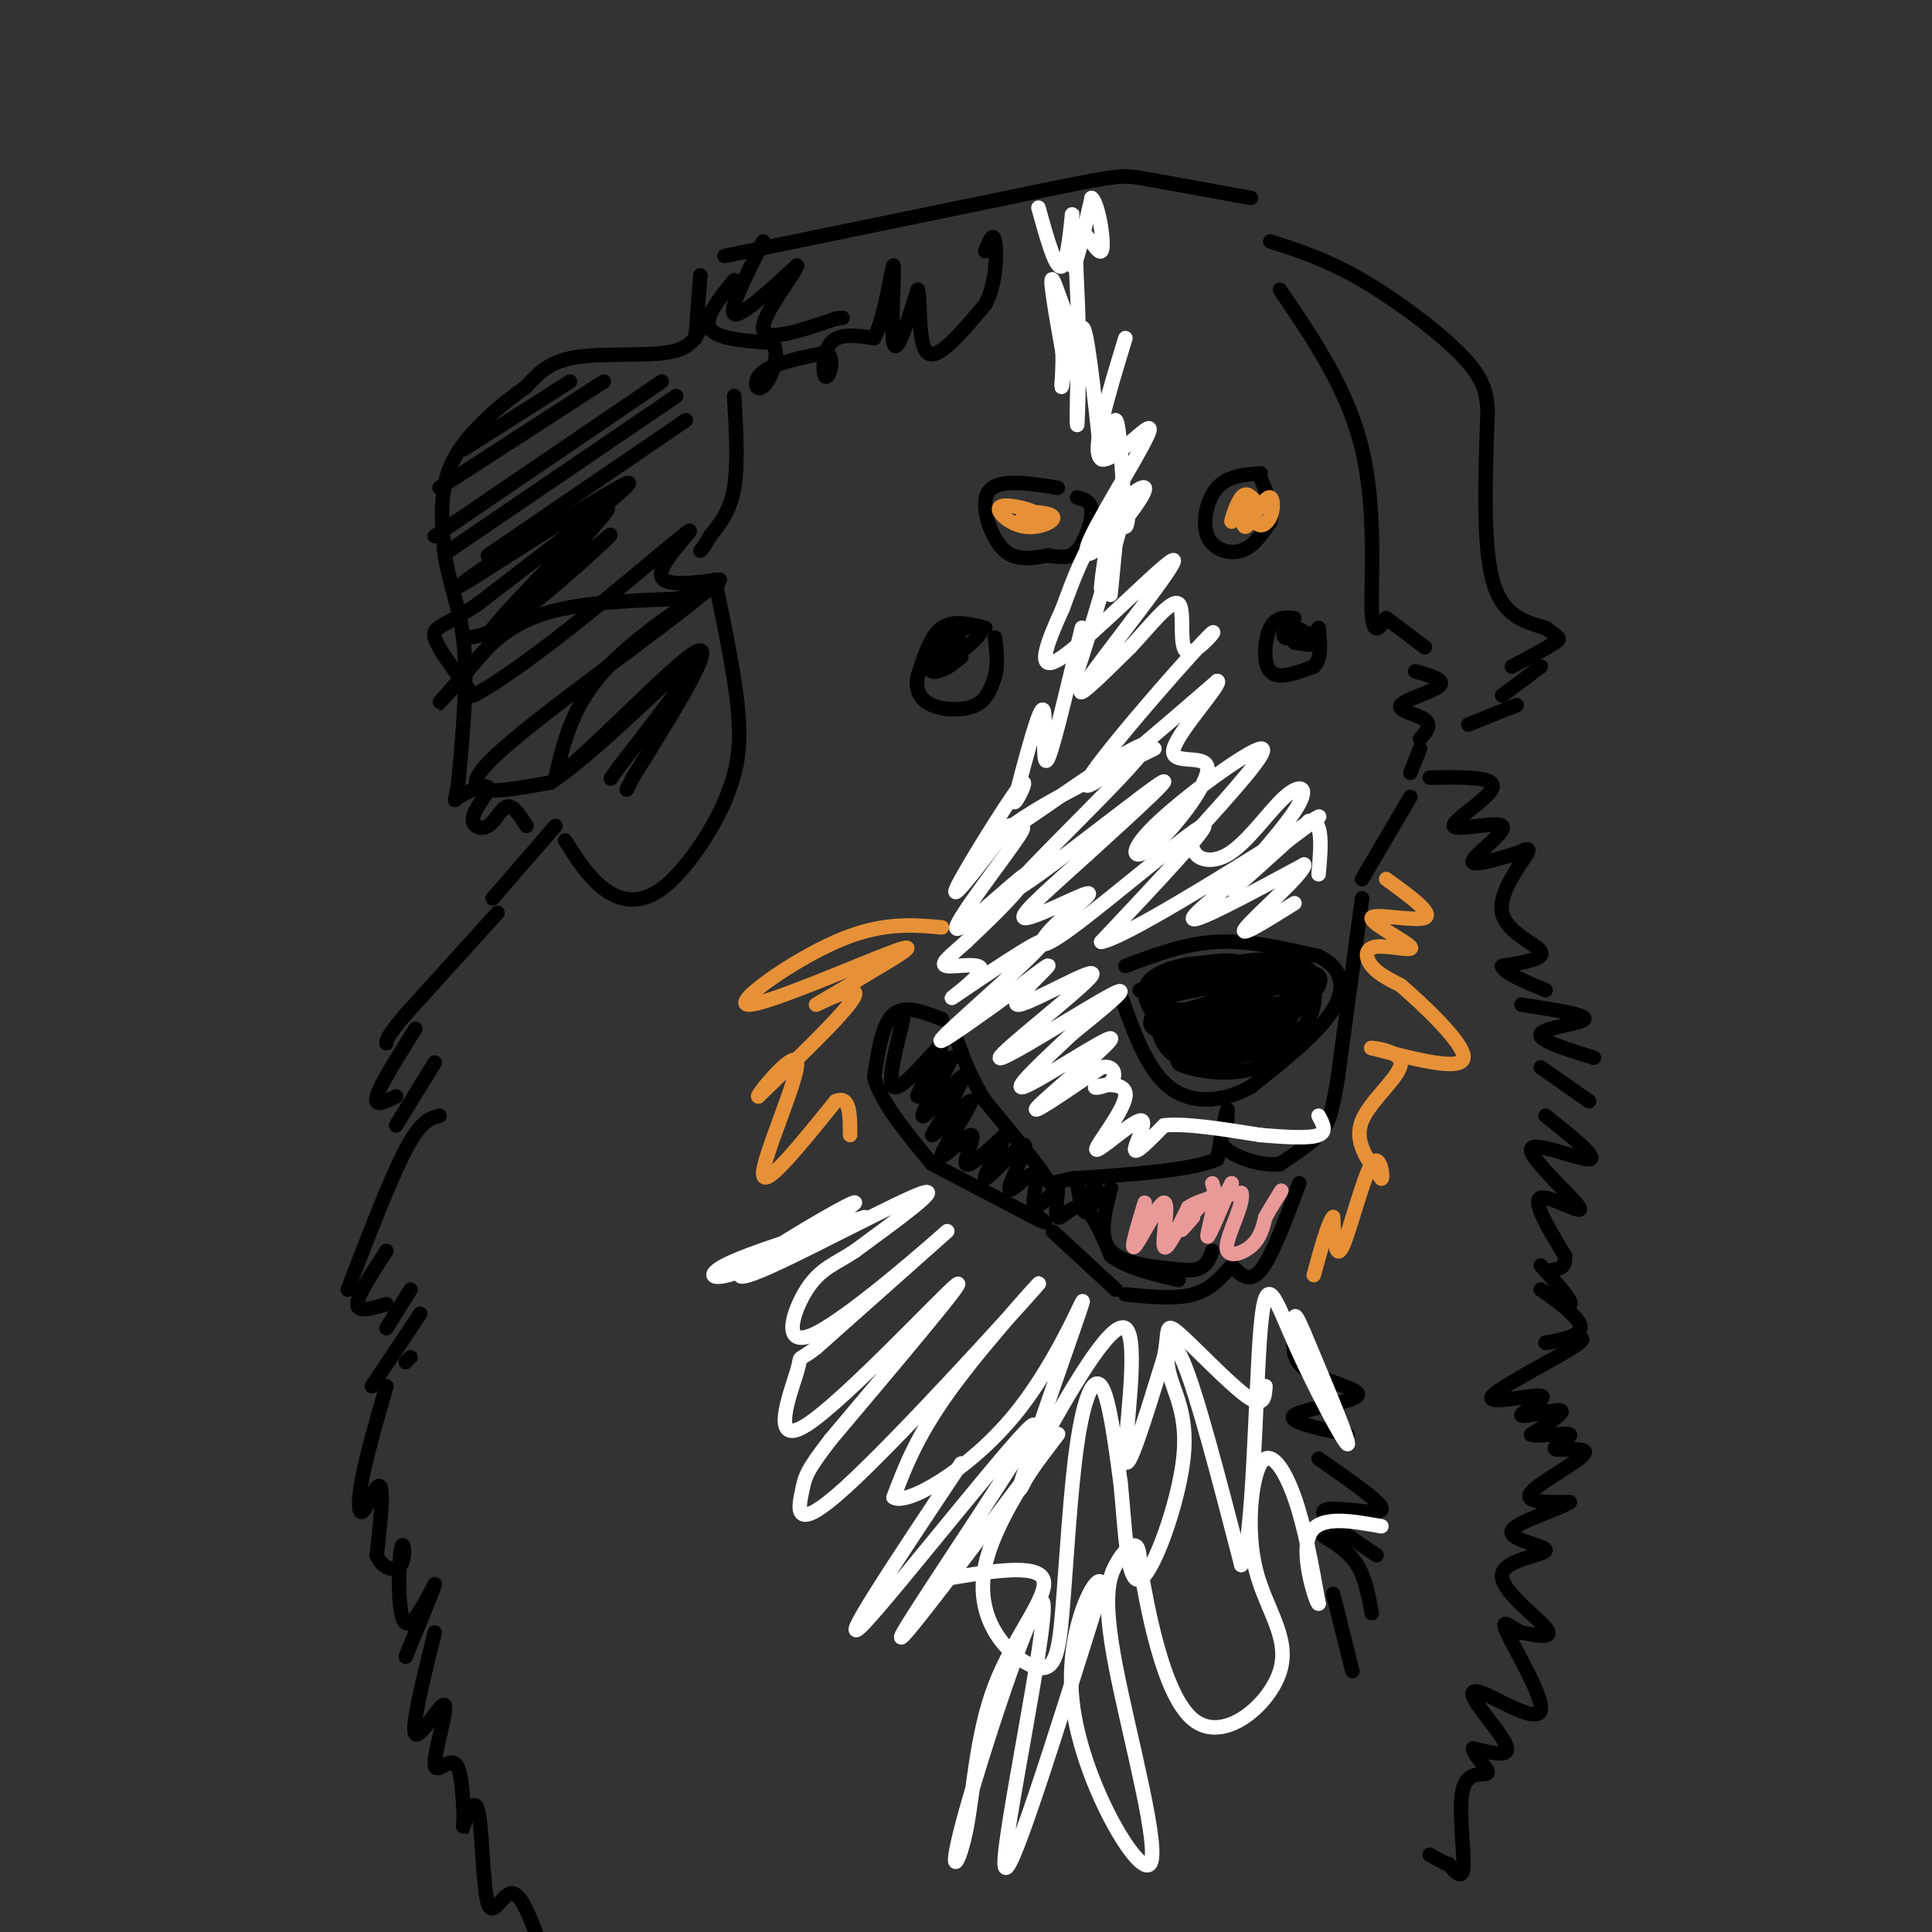<svg viewBox='0 0 400 400' version='1.1' xmlns='http://www.w3.org/2000/svg' xmlns:xlink='http://www.w3.org/1999/xlink'><rect x="0" y="0" width="400" height="400" fill="#333333" stroke="none"/><g fill='none' stroke='#000000' stroke-width='3' stroke-linecap='round' stroke-linejoin='round'><path d='M204,130c-3.333,-0.833 -6.667,-1.667 -9,0c-2.333,1.667 -3.667,5.833 -5,10'/><path d='M190,140c-0.583,2.833 0.458,4.917 3,6c2.542,1.083 6.583,1.167 9,0c2.417,-1.167 3.208,-3.583 4,-6'/><path d='M206,140c0.667,-2.333 0.333,-5.167 0,-8'/><path d='M195,138c3.589,-2.738 7.179,-5.476 8,-7c0.821,-1.524 -1.125,-1.833 -3,-1c-1.875,0.833 -3.679,2.810 -4,4c-0.321,1.190 0.839,1.595 2,2'/><path d='M198,136c0.536,-0.976 0.875,-4.417 0,-4c-0.875,0.417 -2.964,4.690 -3,6c-0.036,1.310 1.982,-0.345 4,-2'/><path d='M199,136c-0.785,0.756 -4.746,3.646 -6,3c-1.254,-0.646 0.201,-4.828 2,-6c1.799,-1.172 3.943,0.665 4,2c0.057,1.335 -1.971,2.167 -4,3'/><path d='M268,128c-1.911,-0.178 -3.822,-0.356 -5,2c-1.178,2.356 -1.622,7.244 0,9c1.622,1.756 5.311,0.378 9,-1'/><path d='M272,138c1.667,-1.500 1.333,-4.750 1,-8'/><path d='M272,131c-2.619,0.738 -5.238,1.476 -6,1c-0.762,-0.476 0.333,-2.167 2,-2c1.667,0.167 3.905,2.190 4,3c0.095,0.810 -1.952,0.405 -4,0'/><path d='M268,133c-0.667,-0.500 -0.333,-1.750 0,-3'/><path d='M219,101c-3.595,-0.583 -7.190,-1.167 -10,-1c-2.810,0.167 -4.833,1.083 -5,4c-0.167,2.917 1.524,7.833 4,10c2.476,2.167 5.738,1.583 9,1'/><path d='M217,115c2.536,0.369 4.375,0.792 6,-1c1.625,-1.792 3.036,-5.798 3,-8c-0.036,-2.202 -1.518,-2.601 -3,-3'/><path d='M261,98c-3.405,0.262 -6.810,0.524 -9,3c-2.190,2.476 -3.167,7.167 -2,10c1.167,2.833 4.476,3.810 7,3c2.524,-0.810 4.262,-3.405 6,-6'/><path d='M263,108c0.667,-2.500 -0.667,-5.750 -2,-9'/><path d='M265,60c7.022,10.311 14.044,20.622 17,33c2.956,12.378 1.844,26.822 2,33c0.156,6.178 1.578,4.089 3,2'/><path d='M287,128c1.833,1.333 4.917,3.667 8,6'/><path d='M263,50c5.800,1.844 11.600,3.689 19,8c7.400,4.311 16.400,11.089 21,16c4.600,4.911 4.800,7.956 5,11'/><path d='M308,85c-0.500,13.750 -1.000,27.500 1,35c2.000,7.500 6.500,8.750 11,10'/><path d='M320,130c2.556,2.000 3.444,2.000 2,3c-1.444,1.000 -5.222,3.000 -9,5'/><path d='M319,138c0.000,0.000 -8.000,6.000 -8,6'/><path d='M314,146c0.000,0.000 -10.000,4.000 -10,4'/><path d='M150,53c0.000,0.000 68.000,-14.000 68,-14'/><path d='M218,39c13.822,-2.800 14.378,-2.800 19,-2c4.622,0.800 13.311,2.400 22,4'/><path d='M145,57c0.000,0.000 -1.000,13.000 -1,13'/><path d='M145,68c-1.067,2.133 -2.133,4.267 -7,5c-4.867,0.733 -13.533,0.067 -19,1c-5.467,0.933 -7.733,3.467 -10,6'/><path d='M109,80c-4.800,3.422 -11.800,8.978 -15,15c-3.200,6.022 -2.600,12.511 -2,19'/><path d='M92,114c0.622,5.933 3.178,11.267 4,19c0.822,7.733 -0.089,17.867 -1,28'/><path d='M95,161c-0.577,5.442 -1.520,5.048 0,4c1.520,-1.048 5.501,-2.750 6,-2c0.499,0.750 -2.485,3.954 -3,6c-0.515,2.046 1.438,2.936 3,2c1.562,-0.936 2.732,-3.696 4,-4c1.268,-0.304 2.634,1.848 4,4'/><path d='M152,82c0.417,7.083 0.833,14.167 0,19c-0.833,4.833 -2.917,7.417 -5,10'/><path d='M147,111c-1.167,2.167 -1.583,2.583 -2,3'/><path d='M148,120c2.333,11.167 4.667,22.333 5,30c0.333,7.667 -1.333,11.833 -3,16'/><path d='M150,166c-2.786,6.429 -8.250,14.500 -13,18c-4.750,3.500 -8.786,2.429 -12,0c-3.214,-2.429 -5.607,-6.214 -8,-10'/><path d='M233,200c6.167,-2.333 12.333,-4.667 19,-5c6.667,-0.333 13.833,1.333 21,3'/><path d='M273,198c4.689,2.200 5.911,6.200 3,11c-2.911,4.800 -9.956,10.400 -17,16'/><path d='M259,225c-5.978,3.333 -12.422,3.667 -17,0c-4.578,-3.667 -7.289,-11.333 -10,-19'/><path d='M238,206c1.584,-2.337 3.167,-4.673 8,-6c4.833,-1.327 12.914,-1.644 9,0c-3.914,1.644 -19.823,5.250 -19,5c0.823,-0.250 18.378,-4.357 22,-5c3.622,-0.643 -6.689,2.179 -17,5'/><path d='M241,205c3.571,-0.811 20.998,-5.340 24,-5c3.002,0.340 -8.422,5.548 -16,8c-7.578,2.452 -11.310,2.148 -10,0c1.310,-2.148 7.663,-6.139 14,-8c6.337,-1.861 12.659,-1.593 15,0c2.341,1.593 0.700,4.509 0,6c-0.700,1.491 -0.458,1.555 -6,2c-5.542,0.445 -16.869,1.270 -21,1c-4.131,-0.270 -1.065,-1.635 2,-3'/><path d='M243,206c6.120,-1.527 20.419,-3.843 26,-4c5.581,-0.157 2.445,1.847 -1,4c-3.445,2.153 -7.199,4.455 -13,6c-5.801,1.545 -13.647,2.334 -16,1c-2.353,-1.334 0.789,-4.791 4,-7c3.211,-2.209 6.493,-3.170 11,-4c4.507,-0.830 10.239,-1.529 14,-1c3.761,0.529 5.549,2.285 2,5c-3.549,2.715 -12.436,6.387 -18,8c-5.564,1.613 -7.806,1.165 -10,0c-2.194,-1.165 -4.341,-3.047 -3,-5c1.341,-1.953 6.171,-3.976 11,-6'/><path d='M250,203c5.490,-1.774 13.715,-3.209 18,-3c4.285,0.209 4.629,2.061 2,5c-2.629,2.939 -8.230,6.965 -13,9c-4.770,2.035 -8.707,2.078 -11,2c-2.293,-0.078 -2.940,-0.275 -2,-2c0.940,-1.725 3.469,-4.976 10,-8c6.531,-3.024 17.065,-5.822 19,-4c1.935,1.822 -4.730,8.265 -11,12c-6.270,3.735 -12.144,4.764 -15,5c-2.856,0.236 -2.692,-0.321 -2,-2c0.692,-1.679 1.912,-4.480 6,-7c4.088,-2.520 11.044,-4.760 18,-7'/><path d='M269,203c3.427,-1.278 2.995,-0.972 3,0c0.005,0.972 0.448,2.612 0,5c-0.448,2.388 -1.786,5.525 -7,8c-5.214,2.475 -14.304,4.286 -18,4c-3.696,-0.286 -1.997,-2.671 0,-5c1.997,-2.329 4.292,-4.602 8,-7c3.708,-2.398 8.830,-4.921 11,-3c2.170,1.921 1.389,8.284 -1,12c-2.389,3.716 -6.385,4.783 -10,5c-3.615,0.217 -6.847,-0.417 -9,-1c-2.153,-0.583 -3.227,-1.115 -1,-4c2.227,-2.885 7.753,-8.123 12,-11c4.247,-2.877 7.213,-3.393 9,-3c1.787,0.393 2.393,1.697 3,3'/><path d='M269,206c-0.696,2.692 -3.938,7.923 -9,11c-5.062,3.077 -11.946,3.999 -16,2c-4.054,-1.999 -5.277,-6.919 -3,-11c2.277,-4.081 8.056,-7.324 12,-8c3.944,-0.676 6.054,1.216 7,3c0.946,1.784 0.729,3.461 -2,6c-2.729,2.539 -7.969,5.940 -11,7c-3.031,1.060 -3.854,-0.221 -6,-3c-2.146,-2.779 -5.616,-7.056 -3,-10c2.616,-2.944 11.319,-4.555 15,-3c3.681,1.555 2.341,6.278 1,11'/><path d='M254,211c-1.933,2.289 -7.267,2.511 -10,1c-2.733,-1.511 -2.867,-4.756 -3,-8'/><path d='M293,139c3.173,0.881 6.345,1.762 5,3c-1.345,1.238 -7.208,2.833 -8,4c-0.792,1.167 3.488,1.905 5,3c1.512,1.095 0.256,2.548 -1,4'/><path d='M294,155c0.000,0.000 -2.000,5.000 -2,5'/><path d='M292,165c0.000,0.000 -10.000,17.000 -10,17'/><path d='M282,186c0.000,0.000 -5.000,37.000 -5,37'/><path d='M277,223c-1.311,8.156 -2.089,10.044 -4,12c-1.911,1.956 -4.956,3.978 -8,6'/><path d='M265,241c-3.689,0.489 -8.911,-1.289 -11,-3c-2.089,-1.711 -1.044,-3.356 0,-5'/><path d='M254,233c0.089,-1.889 0.311,-4.111 0,-3c-0.311,1.111 -1.156,5.556 -2,10'/><path d='M252,240c-5.333,2.333 -17.667,3.167 -30,4'/><path d='M222,244c-5.467,1.067 -4.133,1.733 -6,-1c-1.867,-2.733 -6.933,-8.867 -12,-15'/><path d='M204,228c-3.000,-4.667 -4.500,-8.833 -6,-13'/><path d='M195,211c-3.833,-1.500 -7.667,-3.000 -10,-1c-2.333,2.000 -3.167,7.500 -4,13'/><path d='M181,223c1.333,5.167 6.667,11.583 12,18'/><path d='M193,241c0.000,0.000 21.000,11.000 21,11'/><path d='M214,252c3.667,1.833 2.333,0.917 1,0'/><path d='M218,255c0.000,0.000 13.000,12.000 13,12'/><path d='M230,246c-1.333,5.083 -2.667,10.167 0,13c2.667,2.833 9.333,3.417 16,4'/><path d='M246,263c3.500,0.000 4.250,-2.000 5,-4'/><path d='M255,262c1.833,1.917 3.667,3.833 6,1c2.333,-2.833 5.167,-10.417 8,-18'/><path d='M233,268c5.167,0.500 10.333,1.000 14,0c3.667,-1.000 5.833,-3.500 8,-6'/><path d='M223,245c0.556,3.156 1.111,6.311 2,6c0.889,-0.311 2.111,-4.089 2,-5c-0.111,-0.911 -1.556,1.044 -3,3'/><path d='M187,211c-1.667,6.583 -3.333,13.167 -2,14c1.333,0.833 5.667,-4.083 10,-9'/><path d='M195,216c-0.147,1.824 -5.515,10.884 -5,11c0.515,0.116 6.911,-8.711 7,-8c0.089,0.711 -6.130,10.961 -6,12c0.130,1.039 6.609,-7.132 8,-8c1.391,-0.868 -2.304,5.566 -6,12'/><path d='M193,235c1.356,-0.492 7.747,-7.723 8,-7c0.253,0.723 -5.633,9.400 -6,11c-0.367,1.600 4.786,-3.877 6,-4c1.214,-0.123 -1.510,5.108 -1,6c0.510,0.892 4.255,-2.554 8,-6'/><path d='M208,235c-0.225,1.702 -4.788,8.956 -4,9c0.788,0.044 6.927,-7.121 8,-7c1.073,0.121 -2.918,7.527 -3,9c-0.082,1.473 3.747,-2.988 5,-3c1.253,-0.012 -0.071,4.425 0,6c0.071,1.575 1.535,0.287 3,-1'/><path d='M217,248c0.978,-1.035 1.922,-3.123 2,-2c0.078,1.123 -0.710,5.456 0,6c0.710,0.544 2.917,-2.702 5,-2c2.083,0.702 4.041,5.351 6,10'/><path d='M230,260c3.333,2.500 8.667,3.750 14,5'/><path d='M115,171c0.000,0.000 -13.000,15.000 -13,15'/><path d='M103,189c0.000,0.000 -19.000,21.000 -19,21'/><path d='M84,210c-3.833,4.500 -3.917,5.250 -4,6'/><path d='M86,213c-3.667,5.833 -7.333,11.667 -8,14c-0.667,2.333 1.667,1.167 4,0'/><path d='M90,220c0.000,0.000 -8.000,13.000 -8,13'/><path d='M91,231c-1.917,0.500 -3.833,1.000 -7,7c-3.167,6.000 -7.583,17.500 -12,29'/><path d='M80,259c-3.000,4.583 -6.000,9.167 -6,11c0.000,1.833 3.000,0.917 6,0'/><path d='M85,267c0.000,0.000 -5.000,8.000 -5,8'/><path d='M87,272c0.000,0.000 -10.000,15.000 -10,15'/><path d='M85,281c0.000,0.000 -1.000,1.000 -1,1'/><path d='M80,287c-2.032,7.080 -4.064,14.159 -5,19c-0.936,4.841 -0.777,7.442 0,7c0.777,-0.442 2.171,-3.927 3,-5c0.829,-1.073 1.094,0.265 1,3c-0.094,2.735 -0.547,6.868 -1,11'/><path d='M78,322c0.963,2.627 3.871,3.696 5,2c1.129,-1.696 0.478,-6.156 0,-3c-0.478,3.156 -0.782,13.926 1,15c1.782,1.074 5.652,-7.550 6,-8c0.348,-0.450 -2.826,7.275 -6,15'/><path d='M90,338c-2.459,9.935 -4.919,19.869 -4,21c0.919,1.131 5.215,-6.542 6,-6c0.785,0.542 -1.943,9.300 -2,12c-0.057,2.700 2.555,-0.657 4,0c1.445,0.657 1.722,5.329 2,10'/><path d='M96,375c0.144,2.735 -0.497,4.573 0,3c0.497,-1.573 2.133,-6.556 3,-3c0.867,3.556 0.964,15.650 2,19c1.036,3.350 3.010,-2.043 5,-2c1.990,0.043 3.995,5.521 6,11'/><path d='M296,161c6.764,-0.118 13.528,-0.236 13,2c-0.528,2.236 -8.348,6.826 -8,8c0.348,1.174 8.863,-1.069 10,0c1.137,1.069 -5.104,5.448 -6,7c-0.896,1.552 3.552,0.276 8,-1'/><path d='M313,177c2.373,-0.764 4.306,-2.174 3,0c-1.306,2.174 -5.852,7.931 -5,12c0.852,4.069 7.100,6.448 8,8c0.900,1.552 -3.550,2.276 -8,3'/><path d='M311,200c0.167,1.333 4.583,3.167 9,5'/><path d='M315,208c6.733,1.044 13.467,2.089 13,3c-0.467,0.911 -8.133,1.689 -9,3c-0.867,1.311 5.067,3.156 11,5'/><path d='M319,221c0.000,0.000 10.000,7.000 10,7'/><path d='M320,231c5.537,4.429 11.075,8.858 9,9c-2.075,0.142 -11.762,-4.003 -12,-2c-0.238,2.003 8.974,10.155 10,12c1.026,1.845 -6.136,-2.616 -8,-2c-1.864,0.616 1.568,6.308 5,12'/><path d='M324,260c0.333,2.500 -1.333,2.750 -3,3'/><path d='M319,262c3.494,3.905 6.988,7.810 6,8c-0.988,0.190 -6.458,-3.333 -6,-3c0.458,0.333 6.845,4.524 8,7c1.155,2.476 -2.923,3.238 -7,4'/><path d='M320,278c1.786,-0.068 9.749,-2.240 7,0c-2.749,2.240 -16.212,8.890 -18,11c-1.788,2.110 8.098,-0.321 10,0c1.902,0.321 -4.180,3.394 -4,4c0.180,0.606 6.623,-1.255 8,-1c1.377,0.255 -2.311,2.628 -6,5'/><path d='M317,297c1.217,0.575 7.260,-0.487 8,0c0.740,0.487 -3.822,2.522 -3,3c0.822,0.478 7.029,-0.602 6,1c-1.029,1.602 -9.294,5.886 -11,8c-1.706,2.114 3.147,2.057 8,2'/><path d='M325,311c-2.094,1.461 -11.329,4.112 -12,6c-0.671,1.888 7.222,3.011 7,4c-0.222,0.989 -8.560,1.843 -9,5c-0.440,3.157 7.017,8.616 9,11c1.983,2.384 -1.509,1.692 -5,1'/><path d='M315,338c-2.040,-0.864 -4.638,-3.522 -3,0c1.638,3.522 7.514,13.226 7,16c-0.514,2.774 -7.416,-1.380 -11,-3c-3.584,-1.620 -3.850,-0.705 -2,2c1.850,2.705 5.814,7.202 6,9c0.186,1.798 -3.407,0.899 -7,0'/><path d='M305,362c-0.091,1.206 3.182,4.220 3,5c-0.182,0.780 -3.818,-0.675 -5,3c-1.182,3.675 0.091,12.478 0,16c-0.091,3.522 -1.545,1.761 -3,0'/><path d='M300,386c-1.167,-0.333 -2.583,-1.167 -4,-2'/><path d='M268,276c-0.315,2.911 -0.631,5.821 3,8c3.631,2.179 11.208,3.625 10,5c-1.208,1.375 -11.202,2.679 -13,4c-1.798,1.321 4.601,2.661 11,4'/><path d='M273,302c4.286,2.988 8.571,5.976 11,8c2.429,2.024 3.000,3.083 0,3c-3.000,-0.083 -9.571,-1.310 -10,0c-0.429,1.310 5.286,5.155 11,9'/><path d='M274,318c2.667,1.667 5.333,3.333 7,6c1.667,2.667 2.333,6.333 3,10'/><path d='M276,330c0.000,0.000 4.000,16.000 4,16'/></g>
<g fill='none' stroke='#ffffff' stroke-width='3' stroke-linecap='round' stroke-linejoin='round'><path d='M215,43c1.863,6.726 3.726,13.452 5,12c1.274,-1.452 1.958,-11.083 2,-11c0.042,0.083 -0.560,9.881 0,11c0.560,1.119 2.280,-6.440 4,-14'/><path d='M226,41c1.398,0.892 2.894,10.123 2,11c-0.894,0.877 -4.178,-6.600 -5,-3c-0.822,3.600 0.817,18.277 0,20c-0.817,1.723 -4.091,-9.508 -5,-11c-0.909,-1.492 0.545,6.754 2,15'/><path d='M220,73c0.126,4.780 -0.557,9.231 0,6c0.557,-3.231 2.356,-14.144 3,-11c0.644,3.144 0.135,20.347 0,20c-0.135,-0.347 0.104,-18.242 1,-20c0.896,-1.758 2.448,12.621 4,27'/><path d='M228,95c1.200,1.444 2.200,-8.444 3,-8c0.800,0.444 1.400,11.222 2,22'/><path d='M233,109c0.667,0.514 1.333,-9.202 0,-6c-1.333,3.202 -4.667,19.322 -5,19c-0.333,-0.322 2.333,-17.087 3,-18c0.667,-0.913 -0.667,14.025 -1,18c-0.333,3.975 0.333,-3.012 1,-10'/><path d='M231,112c0.929,-4.119 2.750,-9.417 1,-3c-1.750,6.417 -7.071,24.548 -9,30c-1.929,5.452 -0.464,-1.774 1,-9'/><path d='M224,130c-1.440,5.536 -5.542,23.875 -7,27c-1.458,3.125 -0.274,-8.964 -1,-10c-0.726,-1.036 -3.363,8.982 -6,19'/><path d='M210,166c0.202,0.857 3.708,-6.500 1,-3c-2.708,3.500 -11.631,17.857 -13,21c-1.369,3.143 4.815,-4.929 11,-13'/><path d='M209,171c1.026,-0.917 -1.908,3.289 -1,3c0.908,-0.289 5.658,-5.075 3,-1c-2.658,4.075 -12.723,17.010 -13,19c-0.277,1.990 9.233,-6.964 13,-10c3.767,-3.036 1.791,-0.153 -1,3c-2.791,3.153 -6.395,6.577 -10,10'/><path d='M200,195c-3.063,2.771 -5.719,4.699 -4,5c1.719,0.301 7.814,-1.024 7,1c-0.814,2.024 -8.538,7.398 -5,5c3.538,-2.398 18.337,-12.569 18,-11c-0.337,1.569 -15.811,14.877 -20,19c-4.189,4.123 2.905,-0.938 10,-6'/><path d='M206,208c4.757,-3.414 11.651,-8.949 11,-8c-0.651,0.949 -8.846,8.381 -6,8c2.846,-0.381 16.732,-8.576 15,-6c-1.732,2.576 -19.082,15.924 -19,17c0.082,1.076 17.595,-10.121 23,-13c5.405,-2.879 -1.297,2.561 -8,8'/><path d='M222,214c-4.874,4.584 -13.059,12.043 -10,11c3.059,-1.043 17.362,-10.589 18,-10c0.638,0.589 -12.389,11.311 -15,14c-2.611,2.689 5.195,-2.656 13,-8'/><path d='M228,221c2.781,-0.643 3.234,1.748 2,3c-1.234,1.252 -4.154,1.364 -3,1c1.154,-0.364 6.381,-1.202 6,2c-0.381,3.202 -6.370,10.446 -6,11c0.370,0.554 7.100,-5.582 9,-6c1.900,-0.418 -1.028,4.880 -1,6c0.028,1.120 3.014,-1.940 6,-5'/><path d='M241,233c4.333,-0.500 12.167,0.750 20,2'/><path d='M261,235c5.778,0.489 10.222,0.711 12,0c1.778,-0.711 0.889,-2.356 0,-4'/><path d='M239,155c-9.294,4.526 -18.588,9.053 -25,13c-6.412,3.947 -9.942,7.315 -2,2c7.942,-5.315 27.356,-19.311 25,-15c-2.356,4.311 -26.480,26.930 -27,29c-0.520,2.070 22.566,-16.409 29,-21c6.434,-4.591 -3.783,4.704 -14,14'/><path d='M225,177c-5.995,5.498 -13.982,12.243 -13,13c0.982,0.757 10.932,-4.474 13,-5c2.068,-0.526 -3.745,3.653 -7,7c-3.255,3.347 -3.953,5.863 4,0c7.953,-5.863 24.558,-20.104 27,-21c2.442,-0.896 -9.279,11.552 -21,24'/><path d='M228,195c4.541,-0.676 26.392,-14.367 37,-21c10.608,-6.633 9.971,-6.209 3,-1c-6.971,5.209 -20.278,15.203 -21,17c-0.722,1.797 11.139,-4.601 23,-11'/><path d='M270,179c0.467,1.400 -9.867,10.400 -12,13c-2.133,2.600 3.933,-1.200 10,-5'/><path d='M233,70c-3.623,11.889 -7.246,23.778 -5,25c2.246,1.222 10.360,-8.222 10,-6c-0.360,2.222 -9.196,16.112 -12,22c-2.804,5.888 0.424,3.774 4,0c3.576,-3.774 7.501,-9.208 7,-10c-0.501,-0.792 -5.429,3.060 -9,8c-3.571,4.940 -5.786,10.970 -8,17'/><path d='M220,126c-2.947,6.528 -6.316,14.348 0,10c6.316,-4.348 22.316,-20.863 23,-20c0.684,0.863 -13.947,19.104 -18,25c-4.053,5.896 2.474,-0.552 9,-7'/><path d='M234,134c3.710,-3.903 8.486,-10.159 10,-9c1.514,1.159 -0.233,9.733 2,10c2.233,0.267 8.447,-7.774 3,-2c-5.447,5.774 -22.556,25.364 -24,29c-1.444,3.636 12.778,-8.682 27,-21'/><path d='M252,141c1.563,-0.065 -8.029,10.271 -9,14c-0.971,3.729 6.679,0.850 7,4c0.321,3.150 -6.687,12.329 -11,16c-4.313,3.671 -5.930,1.835 0,-4c5.930,-5.835 19.409,-15.667 22,-16c2.591,-0.333 -5.704,8.834 -14,18'/><path d='M247,173c-1.207,4.387 2.776,6.355 7,4c4.224,-2.355 8.689,-9.033 12,-12c3.311,-2.967 5.468,-2.222 2,3c-3.468,5.222 -12.562,14.921 -13,16c-0.438,1.079 7.781,-6.460 16,-14'/><path d='M271,170c3.000,-0.500 2.500,5.250 2,11'/><path d='M179,252c-12.160,3.757 -24.319,7.514 -29,10c-4.681,2.486 -1.883,3.702 6,0c7.883,-3.702 20.850,-12.321 21,-13c0.150,-0.679 -12.516,6.581 -19,11c-6.484,4.419 -6.784,5.997 2,2c8.784,-3.997 26.653,-13.571 31,-15c4.347,-1.429 -4.826,5.285 -14,12'/><path d='M177,259c-4.035,2.711 -7.123,3.490 -10,8c-2.877,4.510 -5.544,12.753 2,9c7.544,-3.753 25.298,-19.501 27,-21c1.702,-1.499 -12.649,11.250 -27,24'/><path d='M169,279c-4.627,3.614 -2.694,0.649 -4,5c-1.306,4.351 -5.852,16.018 2,11c7.852,-5.018 28.100,-26.719 31,-29c2.900,-2.281 -11.550,14.860 -26,32'/><path d='M172,298c-5.237,6.776 -5.329,7.716 -6,11c-0.671,3.284 -1.922,8.911 9,-1c10.922,-9.911 34.018,-35.361 39,-41c4.982,-5.639 -8.148,8.532 -16,19c-7.852,10.468 -10.426,17.234 -13,24'/><path d='M185,310c2.598,1.837 15.593,-5.569 25,-17c9.407,-11.431 15.225,-26.885 14,-23c-1.225,3.885 -9.493,27.110 -12,35c-2.507,7.890 0.746,0.445 4,-7'/><path d='M216,298c4.560,-8.143 13.958,-25.000 17,-23c3.042,2.000 -0.274,22.857 0,27c0.274,4.143 4.137,-8.429 8,-21'/><path d='M241,281c1.131,-5.179 -0.042,-7.625 3,-5c3.042,2.625 10.298,10.321 14,13c3.702,2.679 3.851,0.339 4,-2'/><path d='M199,303c-13.405,20.107 -26.810,40.214 -20,33c6.810,-7.214 33.833,-41.750 35,-41c1.167,0.750 -23.524,36.786 -27,43c-3.476,6.214 14.262,-17.393 32,-41'/><path d='M219,297c1.035,-1.567 -12.376,15.015 -15,27c-2.624,11.985 5.540,19.375 10,21c4.460,1.625 5.216,-2.513 6,-12c0.784,-9.487 1.596,-24.323 3,-34c1.404,-9.677 3.401,-14.193 5,-12c1.599,2.193 2.799,11.097 4,20'/><path d='M232,307c0.927,8.893 1.246,21.126 4,20c2.754,-1.126 7.944,-15.611 9,-25c1.056,-9.389 -2.024,-13.682 -3,-18c-0.976,-4.318 0.150,-8.662 3,-2c2.850,6.662 7.425,24.331 12,42'/><path d='M257,324c2.542,-4.373 2.898,-36.306 4,-49c1.102,-12.694 2.951,-6.148 7,3c4.049,9.148 10.300,20.900 11,21c0.700,0.100 -4.150,-11.450 -9,-23'/><path d='M270,276c-1.833,-4.333 -1.917,-3.667 -2,-3'/><path d='M195,327c9.868,-1.680 19.735,-3.359 21,0c1.265,3.359 -6.074,11.757 -10,22c-3.926,10.243 -4.439,22.330 -6,30c-1.561,7.670 -4.171,10.922 0,-4c4.171,-14.922 15.123,-48.017 16,-43c0.877,5.017 -8.321,48.148 -8,54c0.321,5.852 10.160,-25.574 20,-57'/><path d='M228,329c0.655,-6.253 -7.709,6.615 -6,23c1.709,16.385 13.491,36.285 16,34c2.509,-2.285 -4.255,-26.757 -7,-41c-2.745,-14.243 -1.470,-18.258 0,-21c1.470,-2.742 3.134,-4.212 4,-4c0.866,0.212 0.933,2.106 1,4'/><path d='M236,324c1.475,8.231 4.662,26.808 11,32c6.338,5.192 15.825,-3.001 18,-10c2.175,-6.999 -2.963,-12.804 -5,-21c-2.037,-8.196 -0.971,-18.784 1,-22c1.971,-3.216 4.849,0.938 7,7c2.151,6.062 3.576,14.031 5,22'/><path d='M273,332c-0.333,0.400 -3.667,-9.600 -2,-14c1.667,-4.400 8.333,-3.200 15,-2'/></g>
<g fill='none' stroke='#e69138' stroke-width='3' stroke-linecap='round' stroke-linejoin='round'><path d='M216,107c-2.496,-0.441 -4.991,-0.883 -4,-1c0.991,-0.117 5.470,0.090 6,1c0.530,0.910 -2.889,2.522 -6,2c-3.111,-0.522 -5.915,-3.179 -5,-4c0.915,-0.821 5.547,0.194 7,1c1.453,0.806 -0.274,1.403 -2,2'/><path d='M212,108c-0.500,0.333 -0.750,0.167 -1,0'/><path d='M260,106c1.186,-1.636 2.372,-3.272 3,-3c0.628,0.272 0.699,2.453 0,4c-0.699,1.547 -2.168,2.462 -3,1c-0.832,-1.462 -1.027,-5.299 -2,-5c-0.973,0.299 -2.723,4.734 -3,5c-0.277,0.266 0.921,-3.638 2,-5c1.079,-1.362 2.040,-0.181 3,1'/><path d='M260,104c0.067,1.444 -1.267,4.556 -2,5c-0.733,0.444 -0.867,-1.778 -1,-4'/><path d='M195,192c-6.333,-0.560 -12.667,-1.119 -22,3c-9.333,4.119 -21.667,12.917 -18,13c3.667,0.083 23.333,-8.548 30,-11c6.667,-2.452 0.333,1.274 -6,5'/><path d='M179,202c-3.905,2.500 -10.667,6.250 -10,6c0.667,-0.250 8.762,-4.500 8,-2c-0.762,2.500 -10.381,11.750 -20,21'/><path d='M157,227c-0.690,0.119 7.583,-10.083 8,-7c0.417,3.083 -7.024,19.452 -7,23c0.024,3.548 7.512,-5.726 15,-15'/><path d='M173,228c3.000,-1.333 3.000,2.833 3,7'/><path d='M287,182c4.922,3.570 9.844,7.140 8,8c-1.844,0.860 -10.453,-0.991 -11,0c-0.547,0.991 6.967,4.822 8,6c1.033,1.178 -4.414,-0.298 -7,0c-2.586,0.298 -2.310,2.371 -1,4c1.310,1.629 3.655,2.815 6,4'/><path d='M290,204c4.667,4.044 13.333,12.156 13,15c-0.333,2.844 -9.667,0.422 -19,-2'/><path d='M284,217c-1.060,-0.202 5.792,0.292 6,3c0.208,2.708 -6.226,7.631 -8,12c-1.774,4.369 1.113,8.185 4,12'/><path d='M286,244c0.500,0.095 -0.250,-5.667 -2,-3c-1.750,2.667 -4.500,13.762 -6,17c-1.500,3.238 -1.750,-1.381 -2,-6'/><path d='M276,252c-1.000,1.000 -2.500,6.500 -4,12'/></g>
<g fill='none' stroke='#ea9999' stroke-width='3' stroke-linecap='round' stroke-linejoin='round'><path d='M237,249c-1.554,5.137 -3.107,10.274 -2,9c1.107,-1.274 4.875,-8.958 6,-9c1.125,-0.042 -0.393,7.560 0,9c0.393,1.440 2.696,-3.280 5,-8'/><path d='M246,250c2.667,-1.833 6.833,-2.417 11,-3'/><path d='M257,247c0.762,1.952 -2.833,8.333 -3,11c-0.167,2.667 3.095,1.619 5,0c1.905,-1.619 2.452,-3.810 3,-6'/><path d='M262,252c1.000,-1.833 2.000,-3.417 3,-5'/><path d='M265,247c0.500,-0.833 0.250,-0.417 0,0'/><path d='M247,252c-1.583,1.827 -3.167,3.655 -2,2c1.167,-1.655 5.083,-6.792 6,-6c0.917,0.792 -1.167,7.512 -1,8c0.167,0.488 2.583,-5.256 5,-11'/><path d='M255,245c0.422,-0.911 -1.022,2.311 -2,3c-0.978,0.689 -1.489,-1.156 -2,-3'/></g>
<g fill='none' stroke='#000000' stroke-width='3' stroke-linecap='round' stroke-linejoin='round'><path d='M96,93c0.000,0.000 22.000,-14.000 22,-14'/><path d='M91,101c0.000,0.000 34.000,-22.000 34,-22'/><path d='M90,111c0.000,0.000 47.000,-32.000 47,-32'/><path d='M93,114c0.000,0.000 47.000,-32.000 47,-32'/><path d='M101,115c0.000,0.000 41.000,-28.000 41,-28'/><path d='M101,117c-4.978,3.511 -9.956,7.022 -2,2c7.956,-5.022 28.844,-18.578 31,-19c2.156,-0.422 -14.422,12.289 -31,25'/><path d='M99,125c-7.178,4.911 -9.622,4.689 -9,7c0.622,2.311 4.311,7.156 8,12'/><path d='M98,144c11.060,-5.714 34.708,-26.000 42,-32c7.292,-6.000 -1.774,2.286 -3,6c-1.226,3.714 5.387,2.857 12,2'/><path d='M149,120c-9.111,8.311 -37.889,28.089 -47,37c-9.111,8.911 1.444,6.956 12,5'/><path d='M114,162c9.244,-6.022 26.356,-23.578 30,-26c3.644,-2.422 -6.178,10.289 -16,23'/><path d='M128,159c-2.667,3.833 -1.333,1.917 0,0'/><path d='M96,132c2.749,-0.122 5.498,-0.244 13,-6c7.502,-5.756 19.758,-17.146 17,-15c-2.758,2.146 -20.529,17.826 -24,20c-3.471,2.174 7.358,-9.160 15,-17c7.642,-7.840 12.096,-12.188 6,-5c-6.096,7.188 -22.742,25.911 -29,33c-6.258,7.089 -2.129,2.545 2,-2'/><path d='M96,140c2.089,-2.800 6.311,-8.800 14,-12c7.689,-3.200 18.844,-3.600 30,-4'/><path d='M140,124c7.417,-1.821 10.958,-4.375 7,-2c-3.958,2.375 -15.417,9.679 -22,17c-6.583,7.321 -8.292,14.661 -10,22'/><path d='M115,161c5.467,-3.511 24.133,-23.289 29,-26c4.867,-2.711 -4.067,11.644 -13,26'/><path d='M131,161c-2.167,4.333 -1.083,2.167 0,0'/><path d='M152,58c-3.167,3.917 -6.333,7.833 -5,10c1.333,2.167 7.167,2.583 13,3'/><path d='M160,71c1.714,2.631 -0.500,7.708 -2,9c-1.500,1.292 -2.286,-1.202 0,-3c2.286,-1.798 7.643,-2.899 13,-4'/><path d='M171,73c2.060,0.917 0.708,5.208 0,5c-0.708,-0.208 -0.774,-4.917 1,-7c1.774,-2.083 5.387,-1.542 9,-1'/><path d='M181,70c2.357,-4.631 3.750,-15.708 4,-15c0.250,0.708 -0.643,13.202 0,16c0.643,2.798 2.821,-4.101 5,-11'/><path d='M190,60c0.689,1.622 -0.089,11.178 2,13c2.089,1.822 7.044,-4.089 12,-10'/><path d='M204,63c2.400,-4.533 2.400,-10.867 2,-13c-0.400,-2.133 -1.200,-0.067 -2,2'/><path d='M158,50c-3.583,7.083 -7.167,14.167 -6,15c1.167,0.833 7.083,-4.583 13,-10'/><path d='M165,55c-0.200,1.422 -7.200,9.978 -7,13c0.200,3.022 7.600,0.511 15,-2'/><path d='M173,66c2.500,-0.333 1.250,-0.167 0,0'/></g>
</svg>